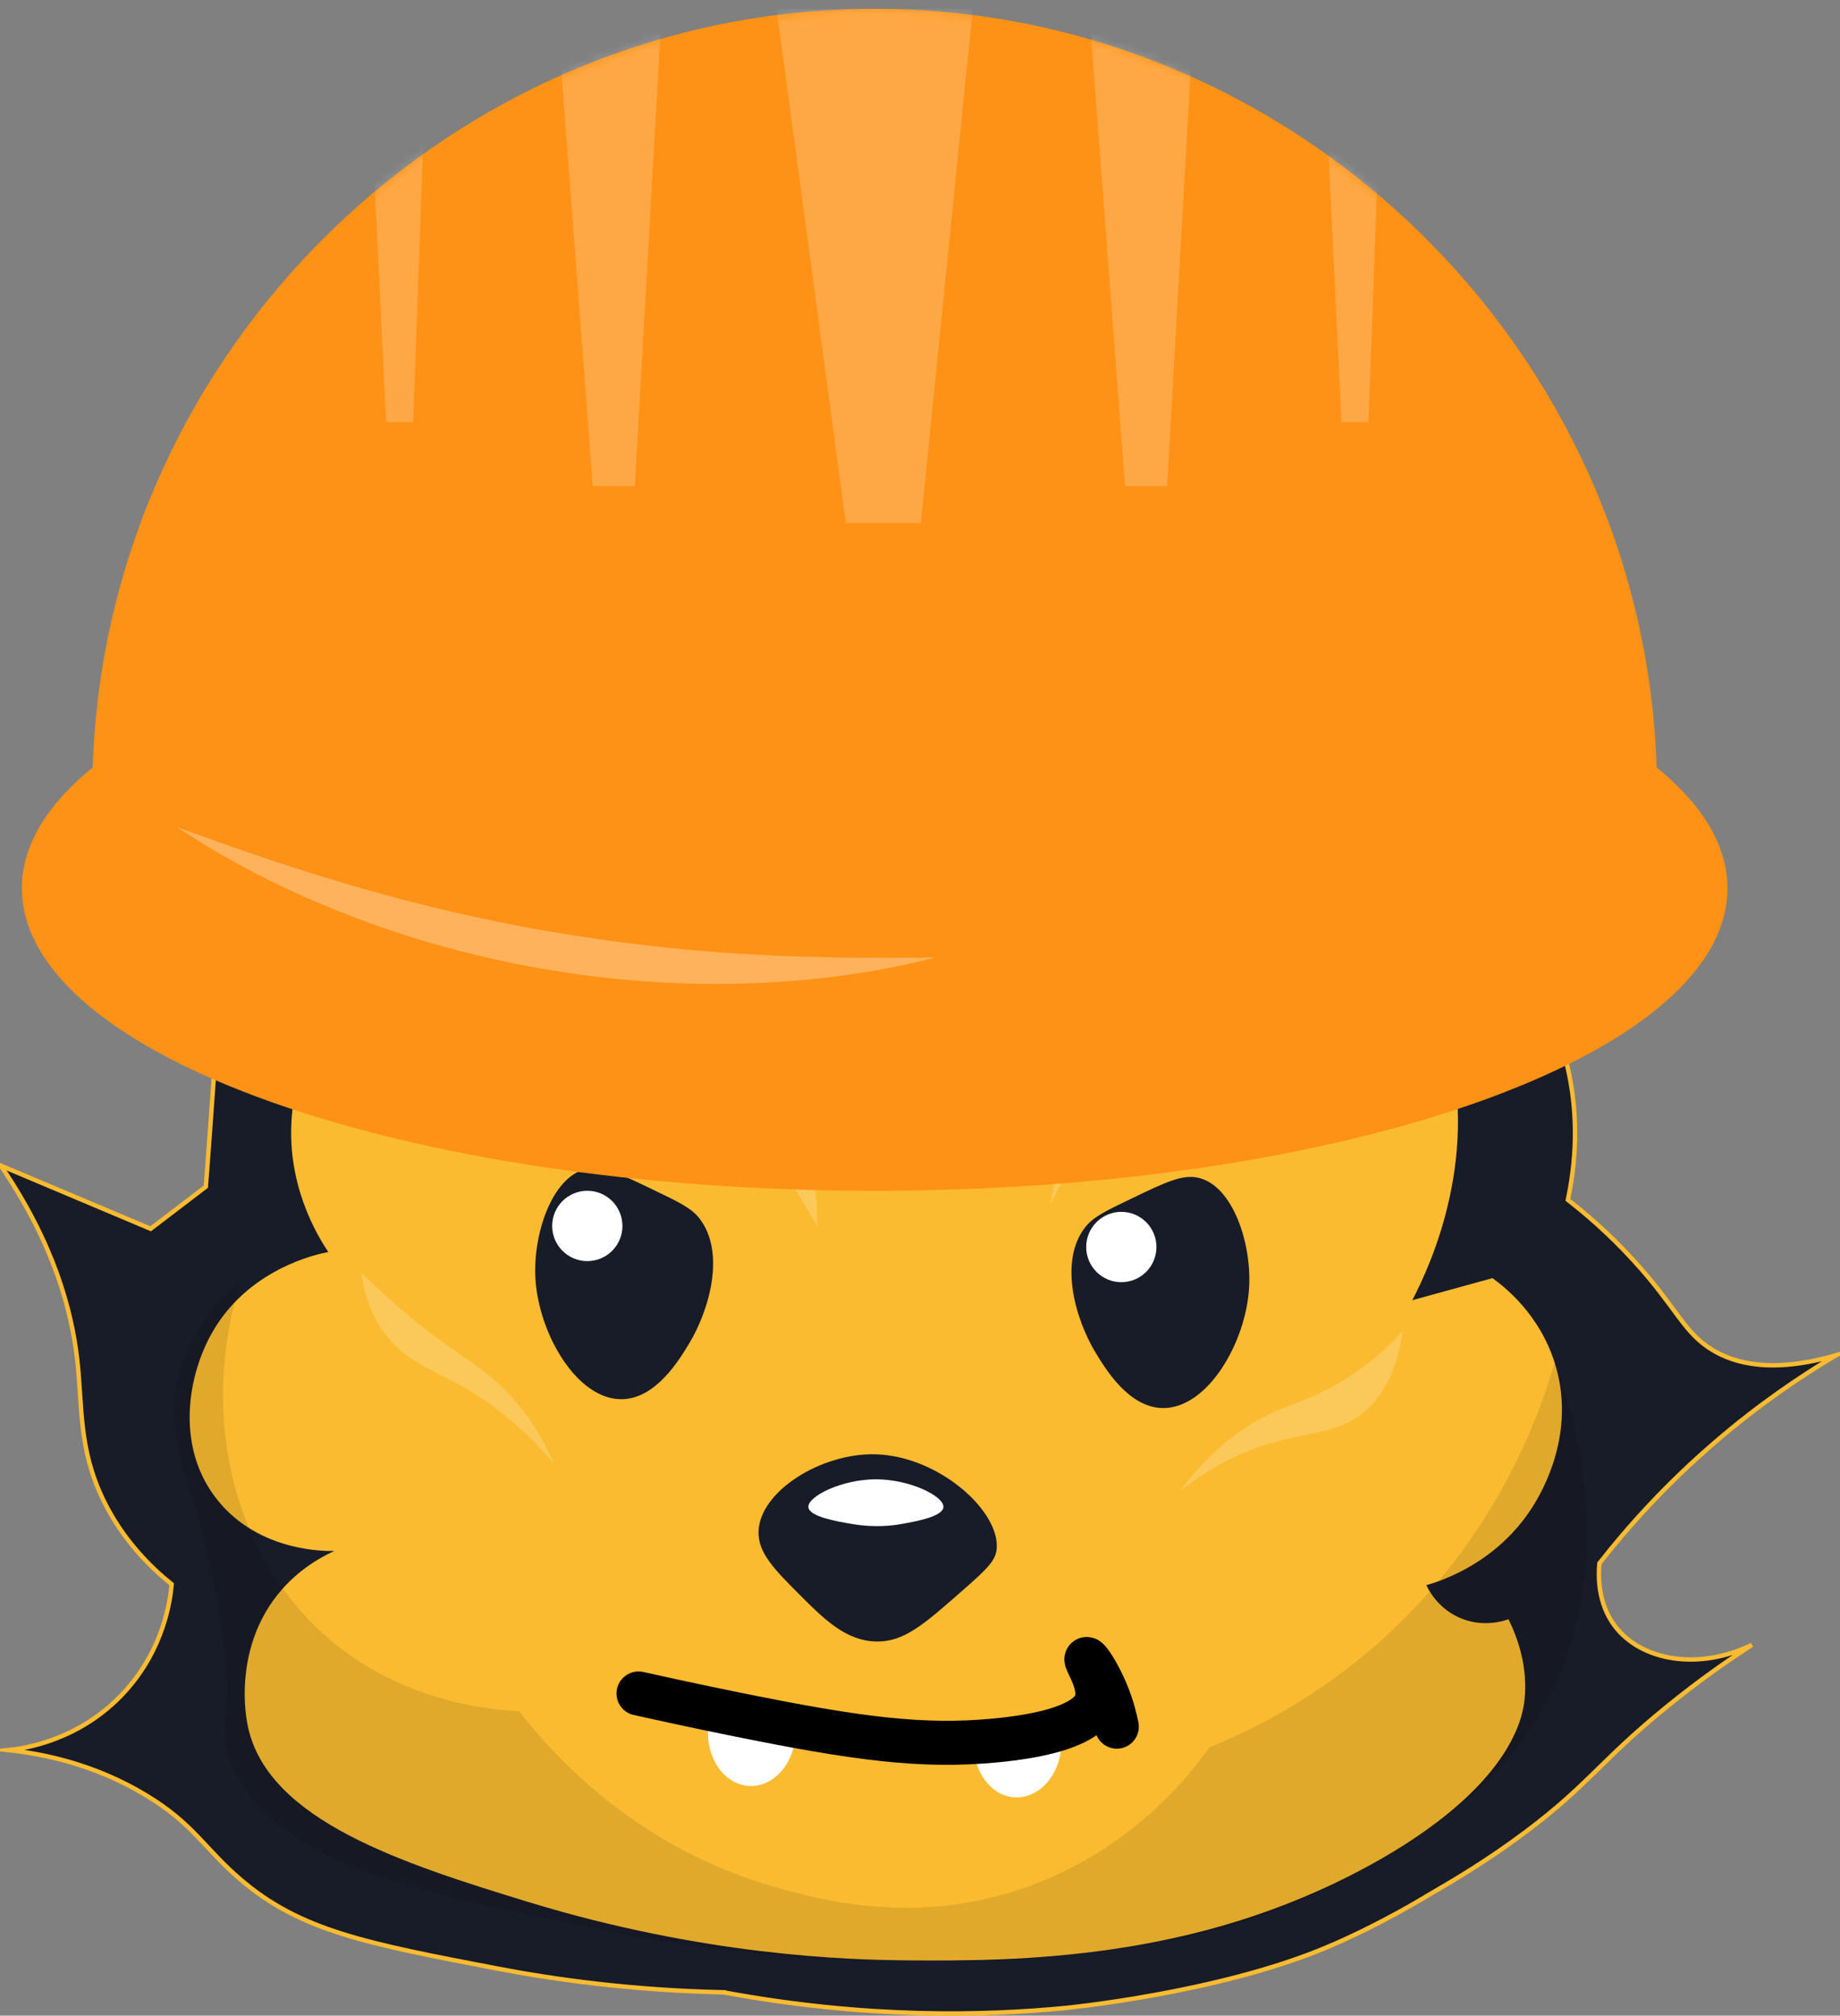 <svg width="200" height="219" viewBox="0 0 200 219" fill="none" xmlns="http://www.w3.org/2000/svg">
<rect x="0" y="0" width="200" height="219" fill="#808080" stroke="none"/>
<path d="M78.679 216.466C68.517 216.252 60.136 215.047 54.101 213.892C39.783 211.156 32.627 209.786 26.093 204.166C22.139 200.766 21.035 198.154 15.803 195.013C10.258 191.683 4.759 190.569 0.942 190.148C2.496 189.987 8.642 189.162 13.515 183.856C17.827 179.16 18.512 173.828 18.66 172.128C16.372 170.288 13.342 167.334 11.227 162.976C8.478 157.298 8.989 152.759 8.37 147.527C7.756 142.34 5.864 135.115 0.08 126.643C5.509 128.933 10.939 131.219 16.372 133.509C18.371 131.983 20.375 130.46 22.374 128.933C22.886 122.232 23.364 115.461 23.805 108.623C24.345 100.234 24.823 91.936 25.235 83.737C30.982 95.551 34.791 97.742 37.24 97.469C39.392 97.23 41.131 95.01 44.673 95.179C46.841 95.282 48.539 96.228 49.533 96.896C49.244 93.694 49.31 89.019 51.532 84.311C54.661 77.692 59.625 76.148 64.963 69.719C67.622 66.517 70.904 61.467 72.965 53.701C72.804 55.401 72.248 63.27 77.825 70.293C79.586 72.509 83.716 77.956 90.399 78.302C97.428 78.67 102.317 73.173 104.118 71.151C110.533 63.943 110.269 54.947 110.121 52.558C111.584 58.768 113.052 64.982 114.515 71.193C114.668 71.845 114.824 72.501 114.977 73.153C120.798 75.364 124.743 78.109 127.225 80.147C133.647 85.416 135.222 90.005 140.981 91.177C144.238 91.837 146.93 91.012 149.267 90.319C156.502 88.169 160.74 83.13 162.414 80.877C160.381 85.718 158.605 92.382 161.556 98.043C162.022 98.939 162.101 98.835 163.271 100.618C165.291 103.696 169.331 109.845 170.704 117.495C171.207 120.309 171.611 124.762 170.42 130.369C172.168 131.723 174.777 133.901 177.564 136.951C182.276 142.096 182.973 144.766 186.139 146.677C188.53 148.121 192.561 149.276 199.569 147.25C195.62 149.594 191.098 152.672 186.423 156.692C181.089 161.276 176.962 165.877 173.85 169.851C173.726 171.155 173.635 174.204 175.564 176.717C178.421 180.439 184.617 181.541 190.426 178.718C188.299 180.092 184.906 182.391 180.994 185.585C173.903 191.37 172.675 193.908 165.848 199.028C161.593 202.218 157.859 204.397 155.274 205.895C155.274 205.895 150.038 209.138 144.127 211.614C132.25 216.594 115.711 218.179 115.711 218.179C107.029 219.012 94.192 219.351 78.679 216.475V216.466Z" fill="#181C28" stroke="#FABB30" stroke-width="0.479" stroke-miterlimit="10"/>
<path d="M98.413 212.988C92.168 212.947 76.453 212.472 57.465 206.666C43.791 202.482 29.222 197.836 26.971 187.697C26.316 184.751 26.13 178.743 29.803 173.746C31.972 170.796 34.701 169.261 36.338 168.514C35.361 168.539 28.225 168.609 23.706 163.063C19.135 157.451 20.33 149.879 22.837 145.187C26.757 137.842 34.581 136.237 35.686 136.031C34.478 134.232 30.945 128.455 31.766 120.771C31.976 118.791 33.002 109.213 40.695 105.512C46.982 102.483 55.404 104.501 61.167 110.744C60.384 109.345 55.919 101.018 59.085 90.834C62.218 80.758 70.459 76.433 71.902 75.707C72.644 77.444 75.629 83.869 82.806 87.005C88.532 89.506 93.718 88.515 96.451 87.991C104.082 86.531 109.086 82.177 111.247 80.023C113.37 81.294 116.437 83.316 119.739 86.266C123.235 89.39 123.746 90.649 127.567 94.482C132.988 99.925 135.75 102.475 139.667 103.853C142.342 104.794 146.485 105.264 152.632 102.698C154.248 105.108 155.872 108.149 156.998 111.834C161.136 125.381 155.472 137.492 153.514 141.267C156.416 140.467 159.323 139.67 162.225 138.87C163.668 139.91 167.32 142.835 168.977 148.026C171.385 155.573 167.683 161.994 166.582 163.723C162.695 169.834 156.672 171.761 155.039 172.228C155.287 172.756 156.255 174.666 158.523 175.714C161.112 176.911 163.495 176.102 163.969 175.933C164.987 178.013 166.075 181.087 165.712 184.652C165.527 186.464 164.368 194.217 148.724 202.746C129.946 212.984 110.958 213.075 98.409 212.992L98.413 212.988Z" fill="#FABB30"/>
<path opacity="0.1" d="M168.981 148.018C170.49 151.926 176.579 168.93 168.173 184.821C163.123 194.37 155.257 198.942 148.723 202.742C131.636 212.678 114.697 212.835 98.409 212.988C82.521 213.136 71.225 210.888 62.61 209.121C44.083 205.321 29.791 202.197 25.207 191.791C23.314 187.495 25.639 187.771 24.048 176.696C21.909 161.837 17.044 156.605 19.645 148.496C20.486 145.872 22.234 142.567 26.13 139.241C21.748 153.452 25.128 168.32 34.931 177.332C43.053 184.796 52.86 185.745 56.409 185.91C59.81 190.297 68.818 200.633 84.153 205.003C89.377 206.493 99.534 209.233 111.386 205.102C122.748 201.141 129.129 193.14 131.483 189.843C136.632 187.755 144.222 183.913 151.58 176.894C162.822 166.174 167.246 154.03 168.985 148.018H168.981Z" fill="black"/>
<path d="M74.907 145.971C73.831 147.758 71.317 151.926 67.656 152.025C62.767 152.153 58.541 144.956 58.199 138.903C57.927 134.12 59.959 127.947 63.641 127.023C65.405 126.577 67.289 127.485 71.057 129.296C73.778 130.604 75.138 131.256 76.004 132.358C78.902 136.039 77.113 142.315 74.907 145.975V145.971Z" fill="#181C28"/>
<path d="M63.838 137.021C65.947 137.021 67.656 135.31 67.656 133.2C67.656 131.09 65.947 129.379 63.838 129.379C61.73 129.379 60.021 131.09 60.021 133.2C60.021 135.31 61.73 137.021 63.838 137.021Z" fill="white"/>
<path d="M119.067 146.933C120.143 148.719 122.658 152.887 126.319 152.986C131.208 153.114 135.433 145.918 135.775 139.864C136.048 135.082 134.015 128.909 130.334 127.984C128.569 127.539 126.685 128.446 122.918 130.258C120.197 131.566 118.836 132.218 117.971 133.32C115.073 137 116.862 143.277 119.067 146.937V146.933Z" fill="#181C28"/>
<path d="M121.882 139.311C123.991 139.311 125.7 137.6 125.7 135.49C125.7 133.38 123.991 131.669 121.882 131.669C119.774 131.669 118.065 133.38 118.065 135.49C118.065 137.6 119.774 139.311 121.882 139.311Z" fill="white"/>
<path d="M95.264 178.351C91.933 178.297 89.538 175.896 86.854 173.205C84.212 170.556 82.398 168.736 82.447 166.43C82.542 162.085 89.216 157.839 95.206 158.012C102.12 158.214 108.876 164.321 108.316 168.448C108.143 169.714 106.959 170.754 104.589 172.838C100.396 176.523 98.261 178.4 95.26 178.351H95.264Z" fill="#181C28"/>
<path d="M92.597 165.58C90.948 165.299 87.951 164.787 87.868 163.756C87.774 162.572 91.517 160.731 95.206 160.727C98.892 160.727 102.635 162.563 102.544 163.756C102.466 164.783 99.543 165.307 98.014 165.58C97.024 165.757 95.091 166.005 92.601 165.58H92.597Z" fill="white"/>
<path d="M86.483 188.374C86.343 191.617 84.101 194.159 81.47 194.047C78.84 193.936 76.82 191.213 76.96 187.969" fill="white"/>
<path d="M115.365 189.612C115.225 192.855 112.982 195.397 110.352 195.285C107.722 195.174 105.702 192.451 105.842 189.207" fill="white"/>
<path d="M69.404 184C71.828 184.541 75.493 185.341 79.966 186.249C93.038 188.902 100.17 189.872 108.225 189.1C117.785 188.18 118.964 185.737 119.199 184.751C119.669 182.787 117.884 180.377 118.102 180.253C118.284 180.15 119.43 181.854 120.3 183.971C120.897 185.428 121.215 186.711 121.392 187.602" stroke="black" stroke-width="4.786" stroke-linecap="round" stroke-linejoin="round"/>
<path opacity="0.2" d="M73.25 89.221C70.125 99.582 71.539 106.11 73.505 110.208C74.989 113.298 76.647 114.718 81.177 121.213C84.64 126.173 87.204 130.411 88.849 133.241C88.68 124.159 86.12 118.287 83.737 114.557C80.637 109.713 77.364 107.744 75.043 102.017C73.044 97.086 72.986 92.419 73.254 89.221H73.25Z" fill="white"/>
<path opacity="0.2" d="M102.655 127.869C97.457 115.296 98.755 109.019 101.121 105.603C102.519 103.585 104.667 102.017 107.004 97.923C109.148 94.164 110.108 90.628 110.582 88.198C111.23 90.364 111.91 93.739 111.18 97.597C110.137 103.123 106.975 105.549 104.7 109.952C102.89 113.459 101.2 119.079 102.655 127.869Z" fill="white"/>
<path opacity="0.2" d="M128.248 162.023C131.686 157.381 135.19 155.025 137.828 153.729C140.376 152.474 142.083 152.227 145.092 150.527C148.534 148.583 150.946 146.281 152.471 144.601C151.75 149.726 149.783 152.169 148.233 153.444C144.601 156.432 140.603 155.198 133.928 158.425C131.306 159.692 129.381 161.115 128.252 162.023H128.248Z" fill="white"/>
<path opacity="0.2" d="M60.206 159.052C58.735 155.602 56.974 153.283 55.643 151.81C52.568 148.402 50.016 147.519 44.904 143.355C42.385 141.308 40.476 139.464 39.269 138.242C39.487 139.984 40.068 142.559 41.849 144.923C44.141 147.972 46.957 148.736 50.482 150.766C53.025 152.231 56.558 154.715 60.206 159.048V159.052Z" fill="white"/>
<path opacity="0.2" d="M114.136 130.955C116.267 118.902 120.513 115.127 124.178 114.029C126.346 113.381 128.894 113.492 132.881 111.891C136.541 110.422 139.118 108.425 140.742 106.952C140.169 108.887 139.015 111.71 136.463 114.066C132.806 117.441 128.993 117.367 124.899 119.228C121.643 120.71 117.409 123.784 114.14 130.955H114.136Z" fill="white"/>
<path d="M180.067 83.382C178.62 37.934 140.833 0.957 95.07 0.957C49.307 0.957 11.524 37.934 10.078 83.382C5.131 87.405 2.381 91.841 2.381 96.512C2.381 114.664 43.882 129.379 95.074 129.379C146.267 129.379 187.767 114.664 187.767 96.512C187.767 91.845 185.018 87.405 180.071 83.382H180.067Z" fill="#FE9216"/>
<g opacity="0.3">
<path d="M19.25 89.869C25.945 92.307 32.582 94.618 39.322 96.52C42.69 97.478 46.066 98.377 49.468 99.141C52.869 99.921 56.282 100.63 59.72 101.2C66.588 102.396 73.518 103.193 80.505 103.63C87.493 104.068 94.522 104.121 101.641 104.035C94.74 105.83 87.604 106.68 80.444 106.873C73.283 107.039 66.089 106.502 59.019 105.264C57.247 104.971 55.495 104.592 53.738 104.228C52.864 104.035 51.995 103.812 51.121 103.601L49.814 103.284L48.515 102.925C45.052 101.992 41.643 100.861 38.3 99.586C31.613 97.032 25.174 93.83 19.25 89.865V89.869Z" fill="white"/>
</g>
<mask id="mask0_48_1447" style="mask-type:luminance" maskUnits="userSpaceOnUse" x="2" y="0" width="186" height="130">
<path d="M180.067 83.382C178.62 37.934 140.833 0.957 95.07 0.957C49.307 0.957 11.524 37.934 10.078 83.382C5.131 87.405 2.381 91.841 2.381 96.512C2.381 114.664 43.882 129.379 95.074 129.379C146.267 129.379 187.767 114.664 187.767 96.512C187.767 91.845 185.018 87.405 180.071 83.382H180.067Z" fill="white"/>
</mask>
<g mask="url(#mask0_48_1447)">
<path opacity="0.2" d="M84.41 0.961L91.937 56.837H100.091L105.735 0.961H84.41Z" fill="white"/>
<path opacity="0.2" d="M118.065 -3.062C119.471 15.565 120.881 34.187 122.286 52.813H126.858L130.024 -3.062H118.065Z" fill="white"/>
<path opacity="0.2" d="M60.206 -3.062L64.428 52.813H69L72.166 -3.062H60.206Z" fill="white"/>
<path opacity="0.2" d="M39.269 -10.015C40.171 8.612 41.07 27.234 41.973 45.861H44.904L46.932 -10.015H39.273H39.269Z" fill="white"/>
<path opacity="0.2" d="M143.113 -10.015C144.016 8.612 144.915 27.234 145.818 45.861H148.749L150.773 -10.015H143.113Z" fill="white"/>
</g>
</svg>
